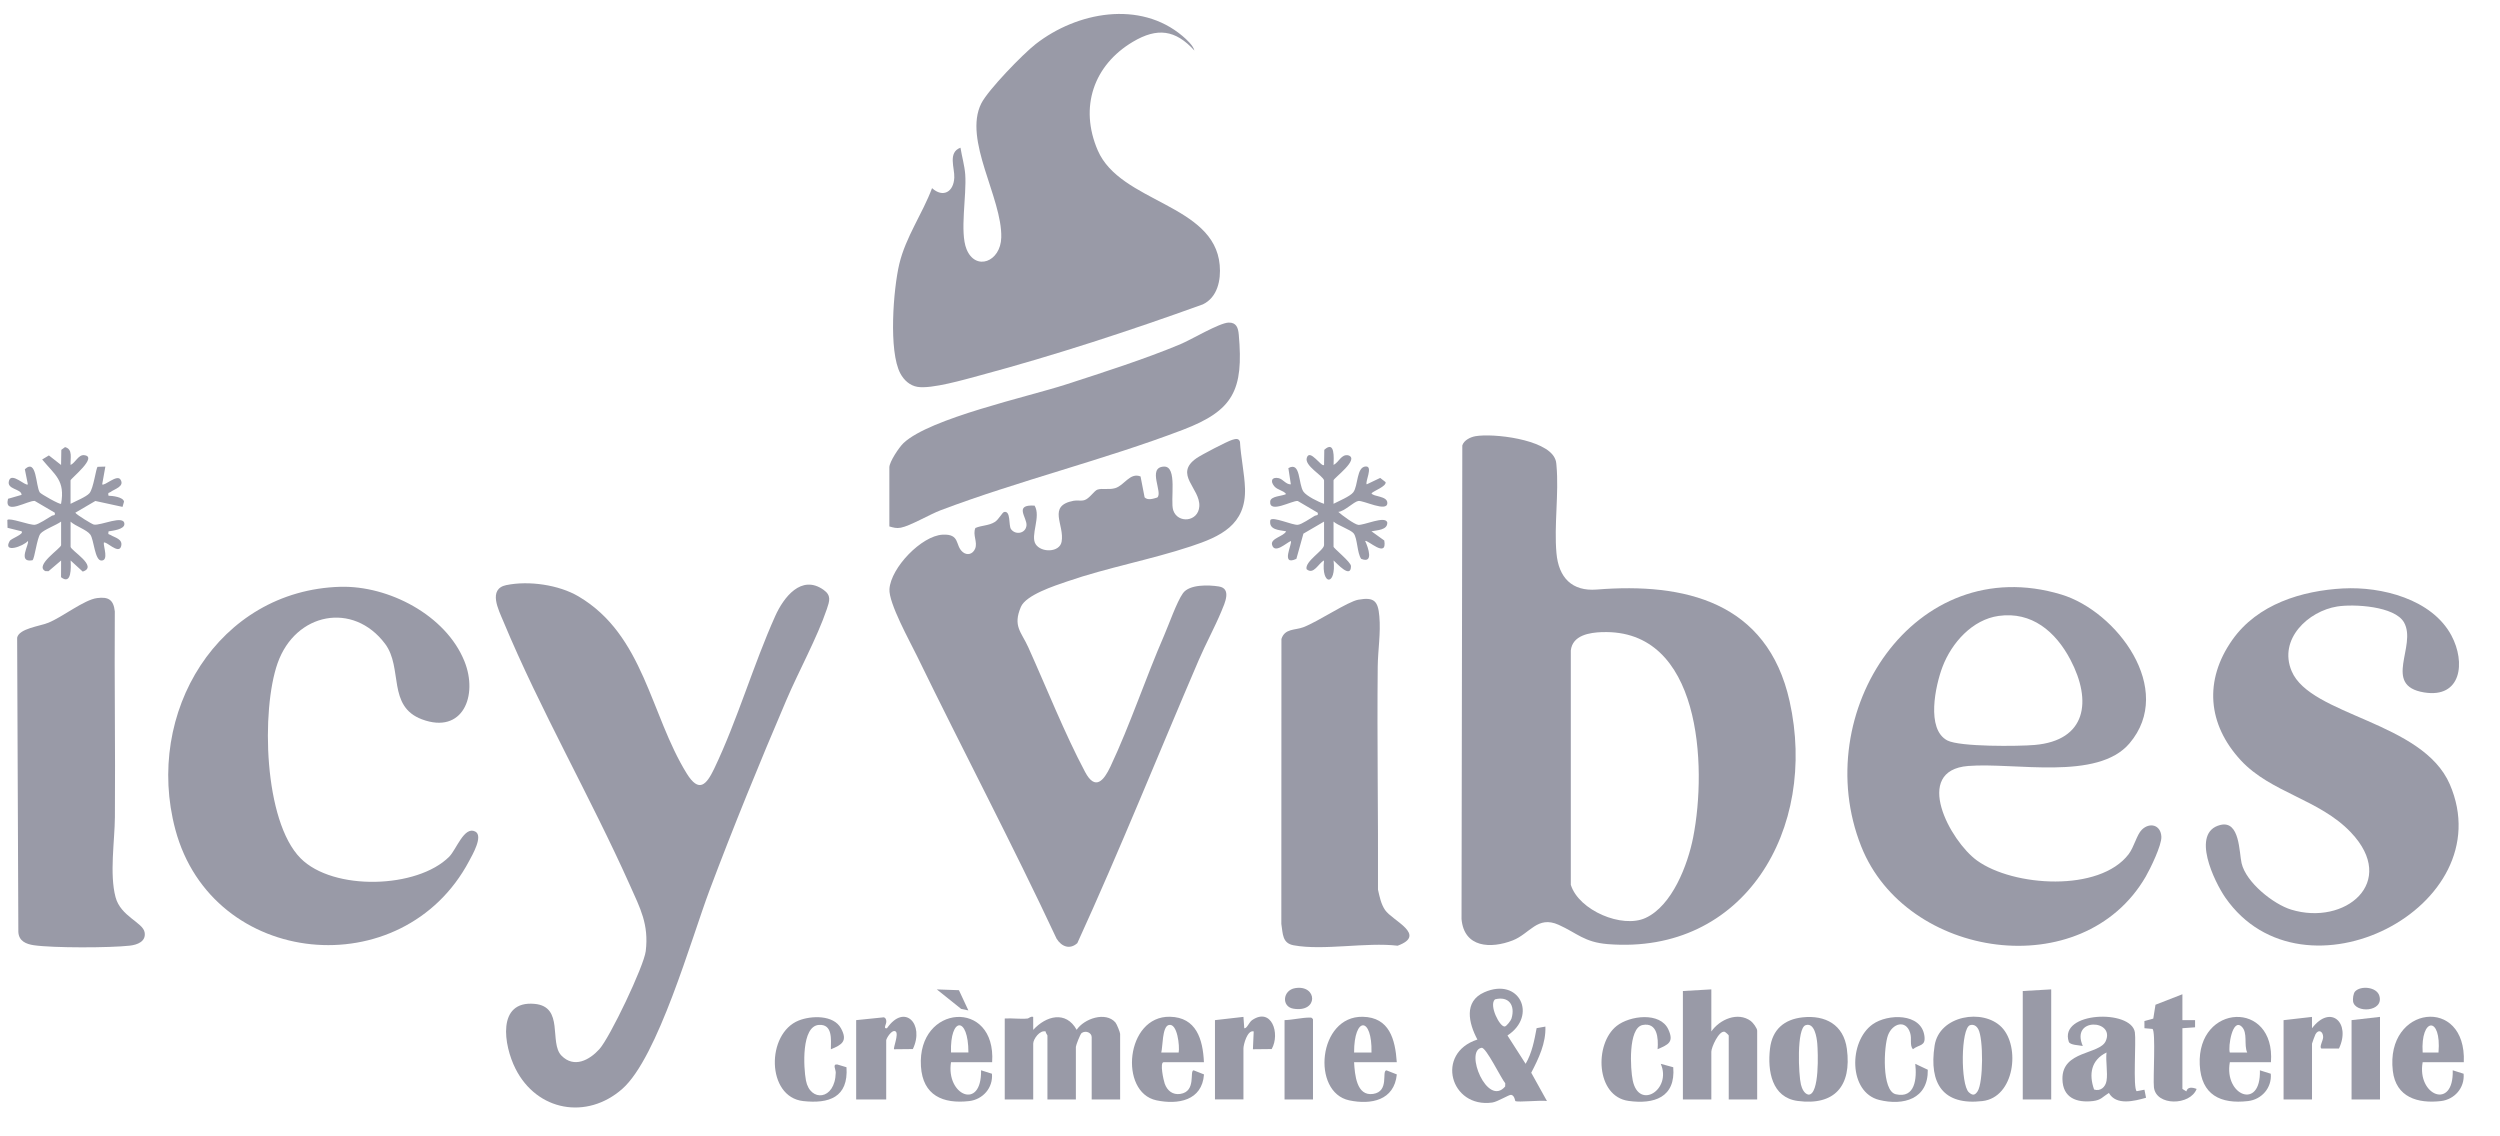 <svg width="77" height="35" viewBox="0 0 77 35" fill="none" xmlns="http://www.w3.org/2000/svg">
<g clip-path="url(#clip0_337_520)">
<path d="M45.442 13.435C46 13.339 47.595 13.528 47.883 14.102C47.93 14.196 47.931 14.242 47.94 14.343C48.017 15.197 47.862 16.179 47.939 17.037C48.006 17.793 48.42 18.219 49.179 18.158C51.878 17.941 54.435 18.526 55.12 21.598C55.996 25.53 53.728 29.416 49.519 29.079C48.796 29.021 48.574 28.739 48.006 28.484C47.351 28.19 47.12 28.76 46.588 28.966C45.921 29.224 45.093 29.196 45.015 28.306L45.039 13.72C45.088 13.559 45.289 13.462 45.443 13.435L45.442 13.435ZM49.341 19.469C48.962 19.483 48.434 19.561 48.381 20.034V27.253C48.63 28.044 49.964 28.604 50.682 28.273C51.505 27.895 51.984 26.634 52.15 25.788C52.581 23.593 52.392 19.359 49.341 19.47V19.469Z" fill="#999AA7"/>
<path d="M29.645 16.998C29.788 17.12 29.962 17.071 30.034 16.899C30.118 16.695 29.95 16.476 30.042 16.262C30.237 16.177 30.451 16.195 30.64 16.077C30.762 16.001 30.869 15.782 30.927 15.769C31.139 15.723 31.06 16.181 31.137 16.294C31.271 16.488 31.591 16.436 31.616 16.184C31.64 15.944 31.212 15.532 31.865 15.573C32.071 15.912 31.725 16.493 31.898 16.761C32.072 17.03 32.636 17.017 32.697 16.688C32.796 16.164 32.243 15.579 33.07 15.423C33.176 15.403 33.286 15.434 33.394 15.406C33.553 15.364 33.7 15.111 33.805 15.079C33.958 15.032 34.152 15.092 34.347 15.035C34.63 14.951 34.804 14.543 35.129 14.675L35.254 15.319C35.352 15.42 35.528 15.359 35.642 15.324C35.831 15.186 35.323 14.399 35.845 14.371C36.28 14.347 36.035 15.413 36.135 15.715C36.272 16.133 36.909 16.078 36.939 15.595C36.974 15.041 36.141 14.607 36.853 14.112C37.001 14.009 37.8 13.591 37.956 13.546C38.054 13.518 38.152 13.488 38.191 13.608C38.216 14.067 38.332 14.597 38.346 15.044C38.382 16.171 37.581 16.529 36.68 16.827C35.431 17.241 34.111 17.48 32.867 17.909C32.482 18.041 31.6 18.324 31.443 18.693C31.19 19.289 31.456 19.459 31.671 19.936C32.228 21.171 32.793 22.597 33.421 23.777C33.733 24.364 33.996 24.046 34.201 23.612C34.807 22.327 35.283 20.888 35.855 19.572C36.002 19.234 36.246 18.534 36.435 18.271C36.634 17.994 37.226 18.013 37.54 18.063C37.939 18.126 37.724 18.577 37.617 18.833C37.415 19.319 37.139 19.824 36.926 20.319C35.677 23.227 34.495 26.176 33.182 29.048C32.951 29.257 32.696 29.157 32.543 28.912C31.171 25.979 29.658 23.114 28.243 20.204C28.027 19.76 27.366 18.573 27.395 18.142C27.441 17.48 28.386 16.502 29.031 16.468C29.58 16.439 29.412 16.798 29.646 16.997L29.645 16.998Z" fill="#999AA7"/>
<path d="M36.788 1.557C36.201 0.911 35.641 0.844 34.894 1.287C33.688 2.002 33.235 3.298 33.811 4.632C34.506 6.244 37.401 6.282 37.567 8.164C37.609 8.63 37.497 9.161 37.047 9.375C34.809 10.184 32.485 10.945 30.178 11.564C29.714 11.688 28.689 11.989 28.256 11.915C28.024 11.876 27.842 11.71 27.732 11.505C27.363 10.822 27.515 8.897 27.699 8.128C27.898 7.296 28.41 6.587 28.707 5.795C29.042 6.099 29.372 5.916 29.392 5.472C29.407 5.172 29.186 4.695 29.583 4.549C29.625 4.817 29.709 5.101 29.729 5.372C29.777 6.019 29.555 7.146 29.769 7.674C30.045 8.358 30.82 8.068 30.839 7.315C30.871 6.095 29.659 4.307 30.224 3.185C30.436 2.766 31.506 1.664 31.897 1.359C33.168 0.367 35.109 0 36.422 1.11C36.545 1.214 36.748 1.399 36.788 1.557Z" fill="#999AA7"/>
<path d="M15.597 18.021C16.284 17.879 17.21 18.011 17.816 18.368C19.835 19.558 20.027 22.008 21.152 23.825C21.526 24.428 21.754 24.183 21.997 23.676C22.712 22.181 23.2 20.483 23.878 18.972C24.135 18.401 24.68 17.682 25.364 18.166C25.61 18.34 25.551 18.508 25.468 18.756C25.168 19.644 24.598 20.675 24.219 21.565C23.393 23.499 22.595 25.448 21.854 27.419C21.292 28.914 20.263 32.574 19.165 33.539C18.074 34.498 16.537 34.225 15.877 32.916C15.515 32.199 15.292 30.813 16.464 30.919C17.387 31.002 16.904 32.116 17.293 32.513C17.682 32.909 18.155 32.65 18.458 32.317C18.782 31.963 19.833 29.759 19.889 29.295C19.988 28.468 19.719 27.976 19.401 27.264C18.188 24.551 16.64 21.869 15.504 19.139C15.359 18.79 15.018 18.14 15.597 18.02L15.597 18.021Z" fill="#999AA7"/>
<path d="M65.969 25.555C66.208 25.32 66.55 25.401 66.57 25.769C66.584 26.029 66.231 26.753 66.089 26.999C64.149 30.344 58.703 29.541 57.326 26.07C55.69 21.951 58.97 16.945 63.491 18.312C65.19 18.826 67.007 21.227 65.588 22.896C64.6 24.057 62.055 23.477 60.62 23.592C58.892 23.73 60.063 25.906 60.893 26.505C62.01 27.311 64.664 27.486 65.562 26.309C65.732 26.086 65.811 25.71 65.969 25.555ZM61.558 18.97C60.752 19.082 60.111 19.795 59.829 20.539C59.611 21.114 59.317 22.46 59.978 22.806C60.361 23.006 62.167 22.988 62.665 22.945C64.261 22.808 64.441 21.596 63.769 20.319C63.312 19.45 62.577 18.828 61.558 18.97Z" fill="#999AA7"/>
<path d="M10.488 18.074C11.952 18.033 13.727 18.934 14.305 20.368C14.732 21.428 14.252 22.625 12.997 22.156C11.918 21.753 12.418 20.573 11.861 19.83C10.88 18.521 9.101 18.864 8.55 20.426C8.041 21.872 8.123 25.29 9.257 26.434C10.264 27.45 12.855 27.37 13.836 26.386C14.056 26.165 14.297 25.436 14.637 25.611C14.894 25.743 14.546 26.337 14.45 26.517C12.407 30.376 6.542 29.825 5.4 25.547C4.44 21.947 6.729 18.178 10.488 18.073V18.074Z" fill="#999AA7"/>
<path d="M72.174 18.124C73.341 18.061 74.901 18.448 75.503 19.572C75.949 20.406 75.809 21.513 74.664 21.327C73.362 21.116 74.452 19.893 74.044 19.171C73.759 18.666 72.496 18.599 71.987 18.68C71.096 18.822 70.167 19.683 70.583 20.671C71.163 22.049 74.615 22.215 75.454 24.157C77.085 27.931 70.932 31.086 68.541 27.647C68.205 27.163 67.463 25.639 68.386 25.409C68.991 25.258 68.964 26.259 69.041 26.587C69.179 27.18 70.019 27.847 70.567 28.016C72.22 28.524 73.874 27.178 72.405 25.635C71.436 24.616 69.94 24.415 69.018 23.419C67.993 22.311 67.878 20.953 68.756 19.708C69.534 18.607 70.895 18.192 72.174 18.123L72.174 18.124Z" fill="#999AA7"/>
<path d="M2.989 18.421C3.335 18.376 3.496 18.466 3.536 18.831C3.521 20.942 3.555 23.054 3.539 25.165C3.533 25.902 3.369 26.921 3.559 27.633C3.716 28.225 4.4 28.41 4.454 28.714C4.505 28.999 4.229 29.1 3.999 29.126C3.39 29.195 1.635 29.2 1.042 29.113C0.804 29.078 0.579 28.986 0.565 28.703L0.528 19.64C0.589 19.358 1.218 19.29 1.49 19.18C1.924 19.004 2.595 18.471 2.989 18.421Z" fill="#999AA7"/>
<path d="M41.839 18.471C42.322 18.385 42.443 18.507 42.484 18.983C42.53 19.5 42.44 20.027 42.434 20.525C42.411 22.817 42.452 25.11 42.442 27.402C42.491 27.616 42.534 27.843 42.659 28.027C42.885 28.361 43.965 28.79 43.047 29.128C42.084 29.013 40.762 29.285 39.844 29.115C39.49 29.05 39.514 28.76 39.465 28.456L39.468 19.681C39.571 19.353 39.885 19.415 40.138 19.32C40.607 19.143 41.505 18.529 41.84 18.47L41.839 18.471Z" fill="#999AA7"/>
<path d="M27.392 16.215V14.395C27.392 14.224 27.694 13.772 27.829 13.646C28.645 12.88 31.648 12.225 32.833 11.841C33.967 11.473 35.256 11.061 36.349 10.605C36.693 10.461 37.556 9.944 37.841 9.936C38.081 9.929 38.135 10.096 38.154 10.304C38.307 12.015 37.989 12.643 36.437 13.236C34.012 14.162 31.406 14.796 28.974 15.715C28.639 15.841 28.033 16.199 27.745 16.253C27.607 16.279 27.519 16.25 27.392 16.214L27.392 16.215Z" fill="#999AA7"/>
<path d="M31.652 31.37C31.686 31.367 31.751 31.292 31.822 31.321L31.823 31.72C32.217 31.287 32.83 31.121 33.161 31.718C33.391 31.373 34.055 31.145 34.356 31.493C34.397 31.54 34.5 31.799 34.5 31.844V33.863H33.624V31.944C33.624 31.811 33.448 31.727 33.316 31.816C33.271 31.847 33.137 32.199 33.137 32.243V33.863H32.261V31.894C32.261 31.877 32.203 31.817 32.209 31.771C32.03 31.712 31.823 32.005 31.823 32.143V33.863H30.946V31.37C31.174 31.354 31.428 31.394 31.652 31.37Z" fill="#999AA7"/>
<path d="M1.881 16.065C1.739 16.172 1.34 16.318 1.246 16.437C1.135 16.578 1.069 17.206 1 17.256C0.52 17.344 0.919 16.744 0.858 16.663C0.723 16.825 0.073 17.055 0.299 16.663C0.345 16.583 0.752 16.453 0.664 16.364L0.232 16.257L0.226 16.015C0.3 15.936 0.913 16.18 1.074 16.163C1.187 16.152 1.472 15.96 1.591 15.889C1.642 15.858 1.71 15.895 1.687 15.791L1.071 15.429C0.863 15.406 0.115 15.893 0.247 15.363L0.665 15.242C0.66 15.044 0.187 15.085 0.279 14.8C0.362 14.538 0.792 14.987 0.858 14.918L0.765 14.453C1.137 14.108 1.096 14.968 1.225 15.166C1.258 15.216 1.85 15.552 1.881 15.517C2.013 14.795 1.692 14.631 1.299 14.152L1.506 14.027L1.881 14.321L1.889 13.855L2.003 13.771C2.255 13.835 2.159 14.127 2.174 14.321C2.321 14.254 2.413 14.004 2.586 14.019C3.043 14.058 2.173 14.743 2.173 14.795V15.518C2.319 15.44 2.658 15.304 2.755 15.191C2.882 15.046 2.957 14.41 3.007 14.378L3.245 14.371L3.147 14.919C3.218 14.979 3.601 14.603 3.709 14.768C3.852 14.985 3.516 15.064 3.403 15.155C3.364 15.186 3.315 15.153 3.342 15.268C3.467 15.272 3.795 15.308 3.82 15.45L3.774 15.612L2.937 15.43L2.32 15.791C2.344 15.846 2.828 16.144 2.891 16.157C3.092 16.199 3.833 15.839 3.831 16.142C3.83 16.307 3.467 16.346 3.343 16.366C3.319 16.482 3.357 16.446 3.405 16.477C3.53 16.559 3.8 16.601 3.728 16.833C3.651 17.085 3.258 16.645 3.197 16.715C3.186 16.846 3.353 17.266 3.123 17.265C2.917 17.264 2.896 16.626 2.782 16.466C2.677 16.317 2.319 16.203 2.174 16.067V16.84C2.174 16.952 3.041 17.45 2.548 17.605L2.175 17.263C2.187 17.479 2.209 18.034 1.88 17.778L1.882 17.263L1.494 17.593L1.396 17.59C1.053 17.415 1.882 16.887 1.882 16.79V16.067L1.881 16.065Z" fill="#999AA7"/>
<path d="M40.781 14.794C40.738 14.642 40.175 14.348 40.249 14.102C40.34 13.798 40.708 14.408 40.781 14.32L40.788 13.854C41.126 13.548 41.078 14.12 41.074 14.32C41.24 14.237 41.314 13.976 41.53 14.025C41.887 14.143 41.073 14.729 41.073 14.794V15.517C41.226 15.436 41.582 15.29 41.679 15.165C41.836 14.964 41.775 14.374 42.07 14.367C42.298 14.361 42.036 14.851 42.095 14.918L42.51 14.72L42.677 14.85C42.699 14.982 42.324 15.111 42.242 15.193C42.291 15.305 42.731 15.268 42.73 15.492C42.73 15.789 41.99 15.404 41.835 15.43C41.695 15.454 41.402 15.756 41.219 15.766C41.328 15.867 41.713 16.149 41.831 16.165C42.002 16.188 42.663 15.873 42.728 16.09C42.743 16.33 42.408 16.328 42.241 16.364L42.636 16.648C42.732 17.222 42.112 16.607 42.047 16.663C42.145 16.871 42.316 17.374 41.924 17.212C41.797 17.033 41.811 16.576 41.692 16.427C41.604 16.316 41.203 16.183 41.073 16.065V16.838C41.073 16.887 41.61 17.31 41.61 17.436C41.61 17.844 41.175 17.349 41.074 17.262C41.164 18.05 40.69 18.05 40.78 17.262C40.606 17.348 40.46 17.72 40.242 17.53C40.185 17.288 40.781 16.95 40.781 16.788V16.065L40.145 16.436L39.929 17.212C39.426 17.449 39.814 16.737 39.758 16.663C39.624 16.715 39.256 17.074 39.179 16.779C39.127 16.58 39.543 16.521 39.612 16.364C39.397 16.323 39.067 16.324 39.127 16.016C39.203 15.9 39.808 16.18 39.973 16.164C40.095 16.152 40.361 15.962 40.49 15.889C40.544 15.858 40.609 15.893 40.586 15.792L39.97 15.43C39.798 15.412 39.085 15.832 39.122 15.442C39.139 15.275 39.493 15.283 39.612 15.217C39.528 15.1 39.346 15.098 39.244 14.972C39.114 14.81 39.178 14.683 39.383 14.727C39.516 14.756 39.607 14.925 39.758 14.918L39.682 14.418C40.067 14.201 39.982 14.908 40.147 15.144C40.239 15.277 40.618 15.467 40.781 15.517V14.794Z" fill="#999AA7"/>
<path d="M46.672 33.913C46.663 33.907 46.651 33.741 46.544 33.721C46.483 33.709 46.127 33.935 45.963 33.958C44.669 34.14 44.198 32.437 45.504 32.018C45.235 31.514 45.077 30.846 45.714 30.563C46.801 30.082 47.361 31.284 46.43 31.893L46.989 32.766C47.185 32.432 47.258 32.046 47.328 31.667L47.598 31.619C47.617 32.131 47.391 32.6 47.162 33.04L47.646 33.912C47.486 33.877 46.747 33.959 46.672 33.912V33.913ZM46.046 30.78C45.848 30.953 46.195 31.644 46.349 31.616C46.402 31.607 46.535 31.434 46.553 31.374C46.678 30.964 46.471 30.67 46.046 30.78ZM45.632 32.272C45.101 32.365 45.81 34.11 46.359 33.464L46.362 33.364C46.235 33.218 45.769 32.248 45.633 32.272H45.632Z" fill="#999AA7"/>
<path d="M52.709 30.473V31.769C52.962 31.401 53.523 31.151 53.925 31.447C53.993 31.497 54.121 31.671 54.121 31.744V33.863H53.245V31.894C53.245 31.879 53.151 31.791 53.116 31.777C52.938 31.741 52.709 32.263 52.709 32.392V33.863H51.833V30.523L52.709 30.473Z" fill="#999AA7"/>
<path d="M55.522 31.334C56.217 31.26 56.784 31.558 56.884 32.306C57.036 33.45 56.504 34.061 55.367 33.909C54.572 33.802 54.435 32.987 54.516 32.298C54.585 31.704 54.959 31.395 55.522 31.334ZM55.614 31.575C55.33 31.668 55.396 33.115 55.469 33.405C55.499 33.527 55.57 33.692 55.703 33.715C56.046 33.715 55.994 32.396 55.972 32.141C55.956 31.95 55.886 31.485 55.614 31.575H55.614Z" fill="#999AA7"/>
<path d="M61.65 31.638C62.232 32.234 62.052 33.798 61.059 33.913C59.856 34.053 59.404 33.383 59.586 32.205C59.73 31.269 61.08 31.053 61.65 31.638ZM60.677 31.575C60.392 31.669 60.381 33.406 60.641 33.643C60.752 33.743 60.825 33.744 60.911 33.611C61.088 33.336 61.09 31.987 60.932 31.7C60.876 31.599 60.796 31.543 60.678 31.575H60.677Z" fill="#999AA7"/>
<path d="M65.81 33.609L66.049 33.563L66.098 33.811C65.735 33.915 65.176 34.057 64.954 33.662C64.761 33.782 64.715 33.882 64.467 33.912C63.964 33.972 63.531 33.818 63.523 33.233C63.51 32.352 64.667 32.486 64.856 32.066C65.155 31.401 63.761 31.324 64.15 32.216C64.041 32.191 63.755 32.192 63.719 32.086C63.406 31.153 65.644 31.078 65.754 31.795C65.796 32.069 65.691 33.525 65.81 33.608L65.81 33.609ZM64.881 33.289C64.924 33.037 64.85 32.682 64.881 32.417C64.408 32.647 64.33 33.081 64.498 33.557C64.695 33.621 64.849 33.481 64.881 33.29V33.289Z" fill="#999AA7"/>
<path d="M75.884 32.716H74.618C74.433 33.741 75.579 34.209 75.544 32.965L75.879 33.071C75.917 33.507 75.598 33.865 75.179 33.913C74.472 33.995 73.795 33.799 73.699 32.985C73.461 30.966 75.974 30.661 75.885 32.716H75.884ZM75.106 32.417C75.201 31.28 74.549 31.334 74.618 32.417H75.106Z" fill="#999AA7"/>
<path d="M37.081 32.716H35.84C35.715 32.716 35.836 33.274 35.874 33.379C35.954 33.597 36.12 33.727 36.352 33.693C36.856 33.618 36.628 32.978 36.764 32.966L37.083 33.092C37.025 33.902 36.28 34.03 35.618 33.89C34.458 33.646 34.669 31.287 36.035 31.316C36.845 31.333 37.049 32.007 37.081 32.716L37.081 32.716ZM36.303 32.417C36.339 32.236 36.266 31.488 35.992 31.572C35.793 31.633 35.816 32.238 35.767 32.417H36.302L36.303 32.417Z" fill="#999AA7"/>
<path d="M43.02 32.716H41.706C41.728 33.096 41.779 33.769 42.291 33.693C42.806 33.617 42.543 32.98 42.704 32.967L43.022 33.092C42.942 33.895 42.227 34.032 41.557 33.891C40.384 33.644 40.594 31.288 41.974 31.317C42.794 31.334 42.973 32.01 43.021 32.717L43.02 32.716ZM42.242 32.417C42.267 31.305 41.704 31.296 41.706 32.417H42.242Z" fill="#999AA7"/>
<path d="M69.945 32.716H68.679C68.494 33.741 69.639 34.209 69.605 32.966L69.94 33.071C69.977 33.507 69.658 33.865 69.239 33.913C68.396 34.011 67.796 33.727 67.752 32.794C67.665 30.901 70.088 30.788 69.945 32.717L69.945 32.716ZM69.214 32.417C69.106 32.188 69.239 31.807 69.044 31.62C68.759 31.347 68.62 32.241 68.678 32.418H69.214V32.417Z" fill="#999AA7"/>
<path d="M30.557 32.716H29.291C29.13 33.734 30.238 34.218 30.217 32.965L30.552 33.071C30.59 33.507 30.27 33.864 29.852 33.913C29.047 34.006 28.421 33.742 28.365 32.843C28.245 30.928 30.688 30.748 30.558 32.716H30.557ZM29.827 32.416C29.827 31.286 29.256 31.316 29.291 32.416H29.827Z" fill="#999AA7"/>
<path d="M67.218 30.622V31.42H67.608L67.608 31.641L67.218 31.669V33.539L67.34 33.615C67.375 33.468 67.529 33.489 67.656 33.539C67.458 34.056 66.407 34.072 66.341 33.49C66.31 33.221 66.403 31.765 66.296 31.691L66.049 31.669L66.048 31.448L66.321 31.373L66.389 30.946L67.218 30.623V30.622Z" fill="#999AA7"/>
<path d="M26.37 31.42L27.224 31.333C27.276 31.351 27.292 31.394 27.298 31.446C27.31 31.546 27.186 31.689 27.319 31.67C27.861 30.888 28.483 31.543 28.116 32.311L27.538 32.317C27.504 32.284 27.69 31.842 27.586 31.769C27.473 31.69 27.295 31.986 27.295 32.043V33.863H26.37V31.42Z" fill="#999AA7"/>
<path d="M63.177 30.473V33.863H62.301V30.523L63.177 30.473Z" fill="#999AA7"/>
<path d="M58.99 32.766L59.376 32.948C59.391 33.854 58.624 34.062 57.879 33.878C56.933 33.645 56.931 32.078 57.678 31.548C58.141 31.219 59.175 31.194 59.272 31.906C59.315 32.229 59.12 32.16 58.917 32.316C58.808 32.186 58.894 32.003 58.83 31.807C58.697 31.396 58.289 31.52 58.151 31.883C58.02 32.229 57.952 33.6 58.391 33.703C58.99 33.842 59.041 33.214 58.99 32.766Z" fill="#999AA7"/>
<path d="M51.054 32.317C51.082 31.973 51.047 31.482 50.593 31.57C50.14 31.659 50.216 32.932 50.288 33.276C50.481 34.205 51.496 33.554 51.151 32.766L51.536 32.871C51.613 33.805 50.94 34.017 50.158 33.908C49.149 33.768 49.097 32.149 49.793 31.599C50.196 31.279 51.132 31.159 51.384 31.705C51.569 32.106 51.376 32.174 51.054 32.316V32.317Z" fill="#999AA7"/>
<path d="M25.591 32.318C25.596 32.008 25.645 31.542 25.226 31.567C24.675 31.6 24.749 32.889 24.823 33.278C24.95 33.949 25.721 33.894 25.741 33.039C25.743 32.934 25.633 32.769 25.788 32.786L26.072 32.871C26.134 33.803 25.529 34 24.738 33.913C23.602 33.787 23.593 31.831 24.602 31.431C24.987 31.278 25.675 31.253 25.903 31.674C26.118 32.069 25.927 32.181 25.591 32.318H25.591Z" fill="#999AA7"/>
<path d="M37.422 31.42L38.298 31.32L38.323 31.669C38.404 31.688 38.468 31.486 38.566 31.419C39.158 31.016 39.439 31.828 39.168 32.311L38.59 32.317L38.614 31.768C38.418 31.713 38.298 32.178 38.298 32.292V33.862H37.421V31.419L37.422 31.42Z" fill="#999AA7"/>
<path d="M70.334 31.421L71.209 31.321L71.21 31.67C71.781 30.918 72.414 31.502 72.04 32.295H71.5C71.423 32.249 71.554 32.049 71.553 31.942C71.552 31.769 71.414 31.685 71.317 31.855C71.304 31.876 71.21 32.129 71.21 32.144V33.864H70.334V31.421V31.421Z" fill="#999AA7"/>
<path d="M40.44 33.863H39.564V31.42C39.812 31.413 40.095 31.341 40.341 31.341C40.398 31.341 40.404 31.344 40.44 31.395V33.863Z" fill="#999AA7"/>
<path d="M73.304 33.863H72.428V31.42L73.304 31.32V33.863Z" fill="#999AA7"/>
<path d="M72.538 30.536C72.706 30.352 73.202 30.393 73.284 30.671C73.431 31.171 72.536 31.215 72.475 30.845C72.462 30.762 72.481 30.597 72.537 30.536H72.538Z" fill="#999AA7"/>
<path d="M39.893 30.434C40.575 30.323 40.62 31.198 39.835 31.067C39.465 31.006 39.503 30.497 39.893 30.434Z" fill="#999AA7"/>
<path d="M29.826 31.121L29.604 31.075L28.854 30.474L29.535 30.498L29.826 31.121Z" fill="#999AA7"/>
</g>
<defs>
<clipPath id="clip0_337_520">
<rect width="76" height="34" fill="white" transform="translate(0.03 0.312)"/>
</clipPath>
</defs>
</svg>

